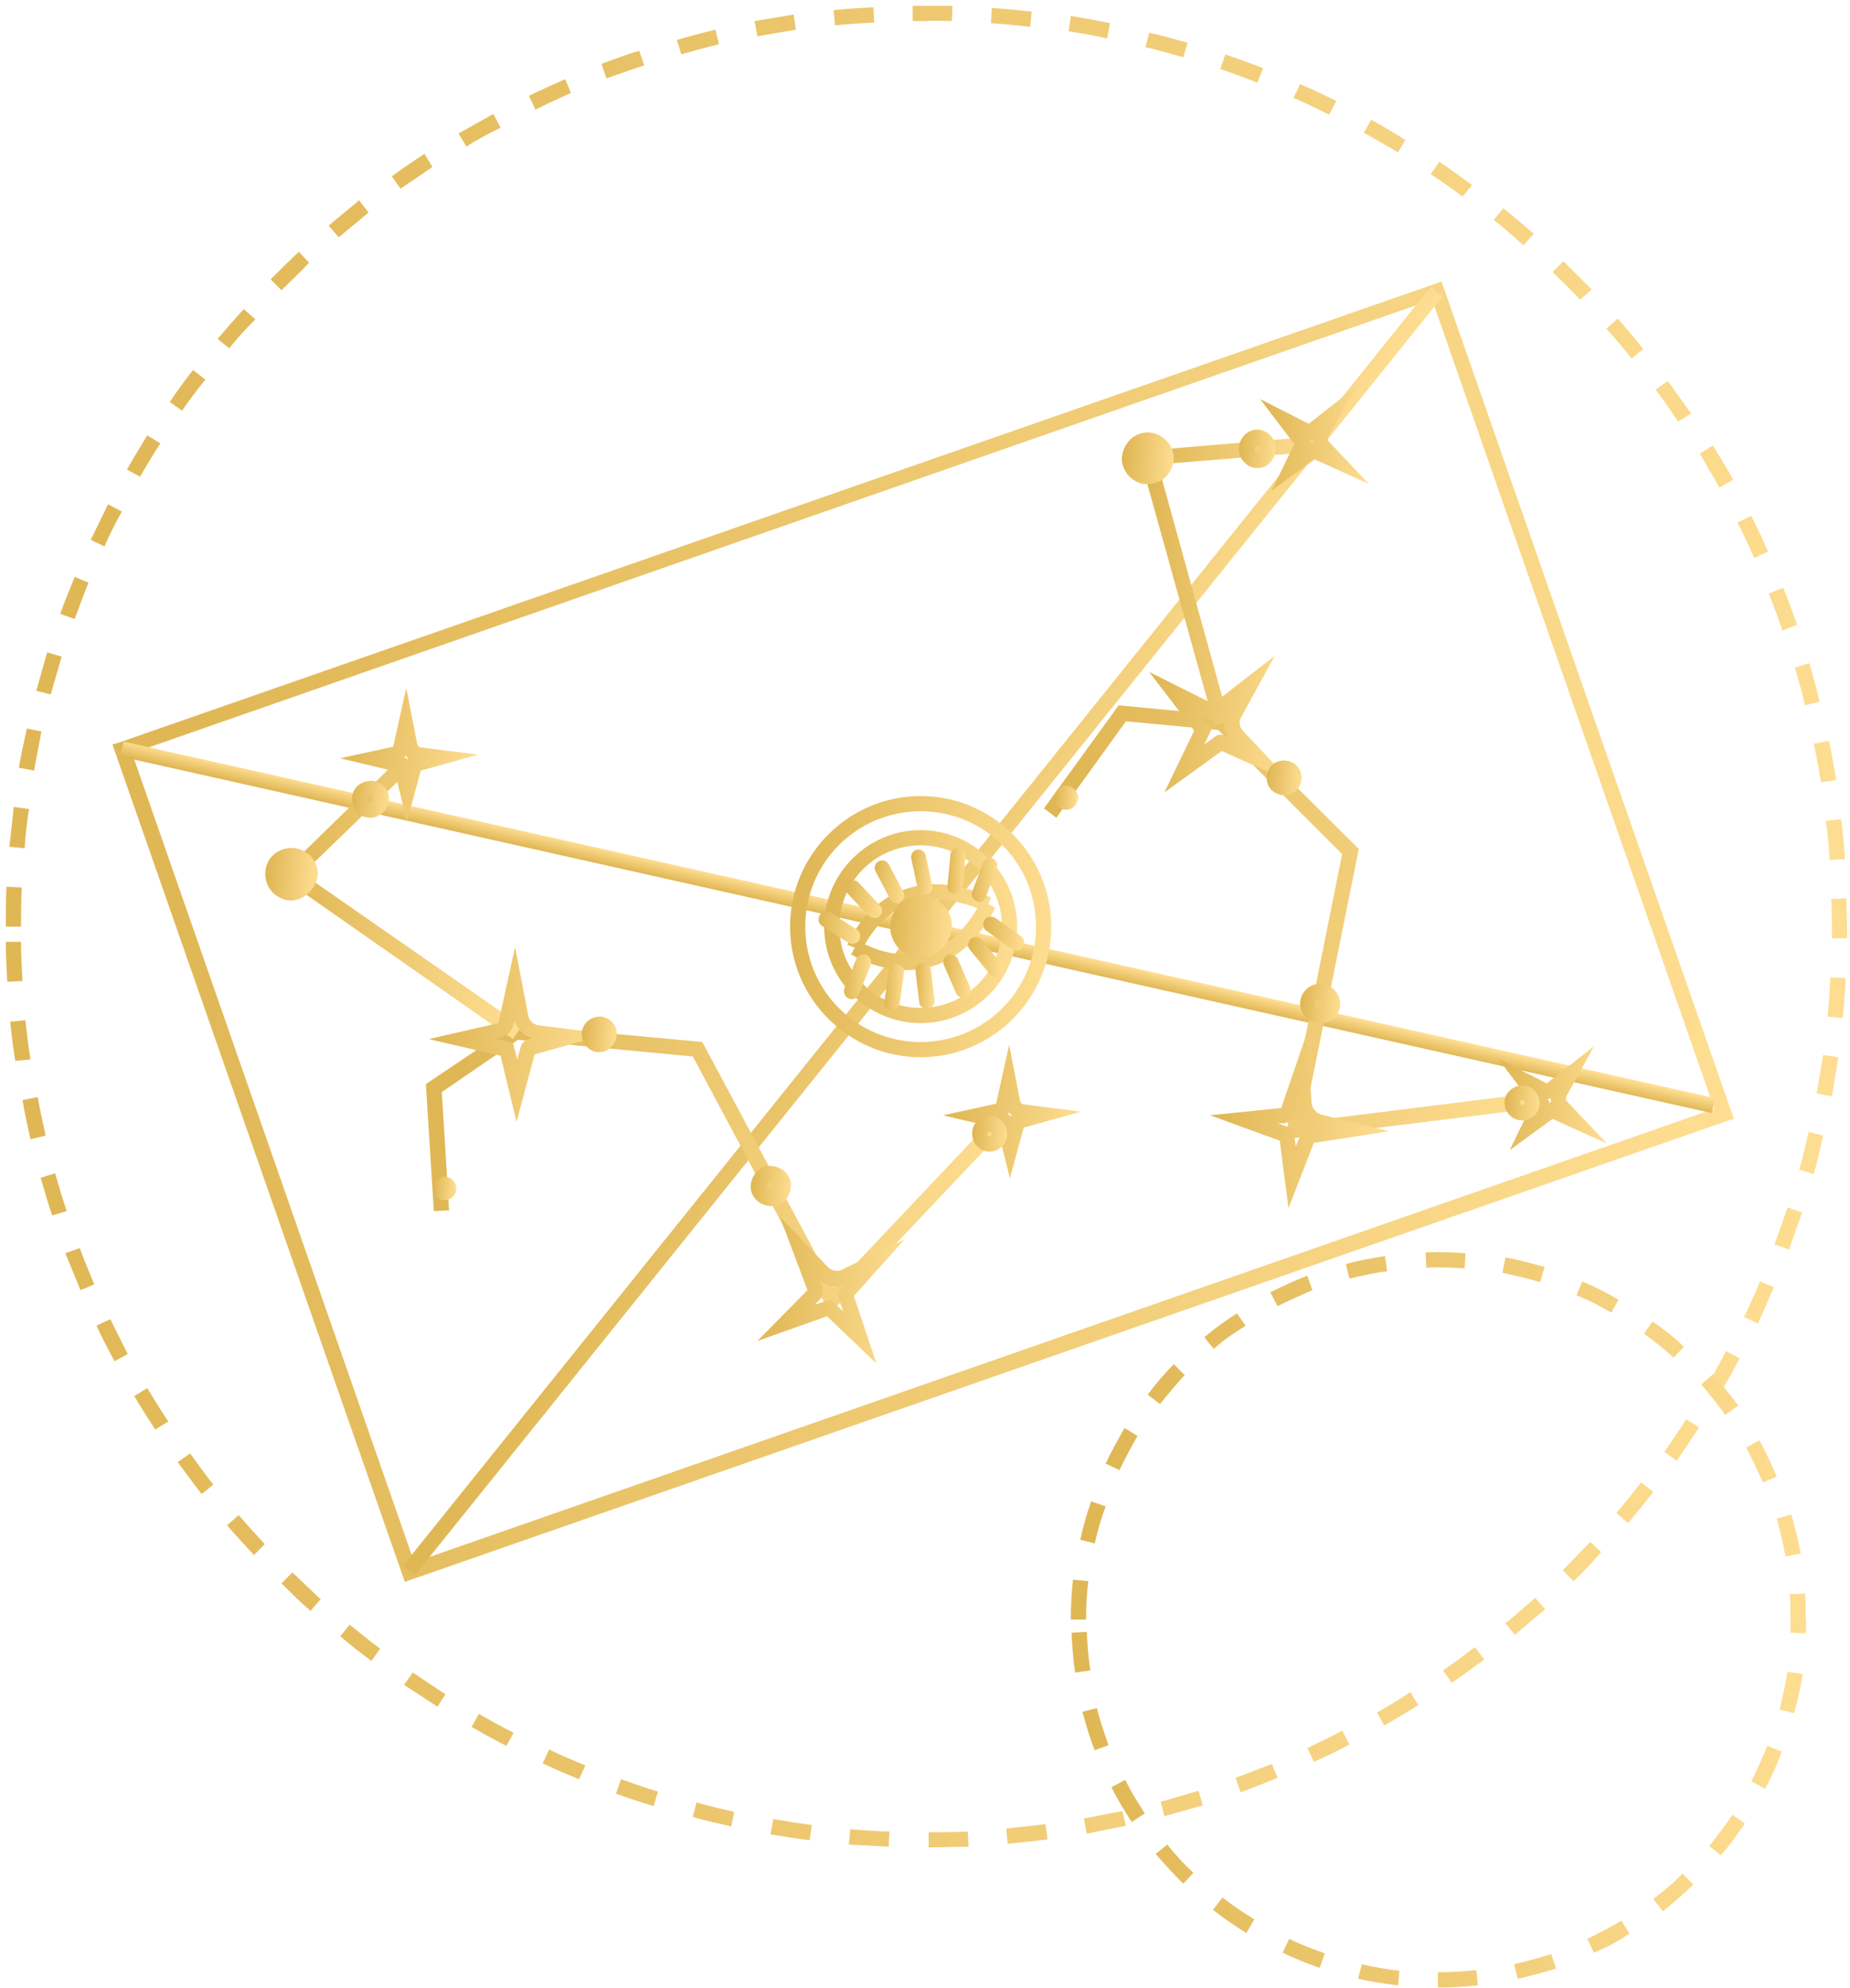 <?xml version="1.0" encoding="UTF-8"?> <svg xmlns="http://www.w3.org/2000/svg" width="255" height="274" viewBox="0 0 255 274" fill="none"> <path d="M55.8 218.001L15.5 102.601L16.5 102.301L198.7 38.801L239 154.201L238 154.501L55.8 218.001ZM18.2 103.801L57.1 215.301L236.3 152.801L197.4 41.301L18.2 103.801Z" fill="url(#paint0_linear_187_2313)"></path> <path d="M17.045 102.207L16.586 104.256L235.946 153.397L236.405 151.348L17.045 102.207Z" fill="url(#paint1_linear_187_2313)"></path> <path d="M197.193 39.56L55.541 215.782L57.178 217.098L198.83 40.876L197.193 39.56Z" fill="url(#paint2_linear_187_2313)"></path> <path d="M126.899 141C119.599 141 113.6 135 113.6 127.7C113.6 120.4 119.599 114.4 126.899 114.4C134.199 114.4 140.199 120.4 140.199 127.7C140.199 135.1 134.199 141 126.899 141ZM126.899 116.5C120.699 116.5 115.699 121.5 115.699 127.7C115.699 133.9 120.699 138.9 126.899 138.9C133.099 138.9 138.1 133.9 138.1 127.7C138.1 121.5 133.099 116.5 126.899 116.5Z" fill="url(#paint3_linear_187_2313)"></path> <path d="M126.899 145.701C116.999 145.701 108.899 137.601 108.899 127.701C108.899 117.801 116.999 109.701 126.899 109.701C136.799 109.701 144.899 117.801 144.899 127.701C144.899 137.601 136.799 145.701 126.899 145.701ZM126.899 111.801C118.099 111.801 111 118.901 111 127.701C111 136.501 118.099 143.601 126.899 143.601C135.699 143.601 142.8 136.501 142.8 127.701C142.8 118.901 135.699 111.801 126.899 111.801Z" fill="url(#paint4_linear_187_2313)"></path> <path d="M118.8 131.001L116.8 130.201C116.9 130.001 118.9 124.901 124.1 122.801C127.7 121.301 132 121.601 136.6 123.701L135.8 125.601C131.7 123.801 128 123.501 124.9 124.801C120.6 126.501 118.9 130.901 118.8 131.001Z" fill="url(#paint5_linear_187_2313)"></path> <path d="M125 133.701C120.8 133.701 117.4 131.601 117.3 131.501L118.4 129.701C118.4 129.701 122.9 132.501 127.6 131.201C130.7 130.401 133.3 128.001 135.3 124.101L137.2 125.101C134.9 129.501 131.8 132.301 128.1 133.301C127.1 133.501 126.1 133.701 125 133.701Z" fill="url(#paint6_linear_187_2313)"></path> <path d="M117.5 130.101C117.3 130.101 117.1 130.001 116.9 129.901L113.3 127.601C112.8 127.301 112.7 126.601 113 126.101C113.3 125.601 114 125.501 114.5 125.801L118.1 128.101C118.6 128.401 118.7 129.101 118.4 129.601C118.2 129.901 117.8 130.101 117.5 130.101Z" fill="url(#paint7_linear_187_2313)"></path> <path d="M135 124.301C134.9 124.301 134.8 124.301 134.6 124.201C134.1 124.001 133.8 123.401 134 122.901L135.5 118.901C135.7 118.401 136.3 118.101 136.8 118.301C137.3 118.501 137.6 119.101 137.4 119.601L135.9 123.601C135.8 124.001 135.4 124.301 135 124.301Z" fill="url(#paint8_linear_187_2313)"></path> <path d="M131.6 123.201C131.6 123.201 131.5 123.201 131.6 123.201C130.9 123.101 130.5 122.601 130.6 122.101L131 117.801C131 117.201 131.6 116.801 132.1 116.801C132.7 116.801 133.1 117.401 133.1 117.901L132.7 122.201C132.6 122.801 132.1 123.201 131.6 123.201Z" fill="url(#paint9_linear_187_2313)"></path> <path d="M127.5 123.3C127 123.3 126.6 123 126.5 122.5L125.6 118.3C125.5 117.7 125.9 117.2 126.4 117.1C127 117 127.5 117.4 127.6 117.9L128.5 122.1C128.6 122.7 128.2 123.2 127.7 123.3C127.7 123.3 127.6 123.3 127.5 123.3Z" fill="url(#paint10_linear_187_2313)"></path> <path d="M123.6 124.501C123.2 124.501 122.9 124.301 122.7 123.901L120.7 120.101C120.4 119.601 120.6 119.001 121.1 118.701C121.6 118.401 122.2 118.601 122.5 119.101L124.5 122.901C124.8 123.401 124.6 124.001 124.1 124.301C123.9 124.501 123.8 124.501 123.6 124.501Z" fill="url(#paint11_linear_187_2313)"></path> <path d="M120.5 126.501C120.2 126.501 119.9 126.401 119.7 126.201L116.8 123.101C116.4 122.701 116.4 122.001 116.9 121.601C117.3 121.201 118 121.201 118.4 121.701L121.3 124.801C121.7 125.201 121.7 125.901 121.2 126.301C121 126.501 120.8 126.501 120.5 126.501Z" fill="url(#paint12_linear_187_2313)"></path> <path d="M117.4 137.701C117.3 137.701 117.1 137.701 117 137.601C116.5 137.401 116.2 136.801 116.4 136.201L118 132.201C118.2 131.701 118.8 131.401 119.4 131.601C119.9 131.801 120.2 132.401 120 133.001L118.4 137.001C118.2 137.501 117.8 137.701 117.4 137.701Z" fill="url(#paint13_linear_187_2313)"></path> <path d="M140.1 131.001C139.9 131.001 139.7 130.901 139.5 130.801L136 128.301C135.5 128.001 135.4 127.301 135.7 126.801C136 126.301 136.7 126.201 137.2 126.501L140.7 129.001C141.2 129.301 141.3 130.001 141 130.501C140.8 130.801 140.4 131.001 140.1 131.001Z" fill="url(#paint14_linear_187_2313)"></path> <path d="M137.2 134.601C136.9 134.601 136.6 134.501 136.4 134.201L133.7 130.901C133.3 130.501 133.4 129.801 133.8 129.401C134.2 129.001 134.9 129.101 135.3 129.501L138 132.801C138.4 133.201 138.3 133.901 137.9 134.301C137.7 134.501 137.4 134.601 137.2 134.601Z" fill="url(#paint15_linear_187_2313)"></path> <path d="M132.8 137.501C132.4 137.501 132 137.301 131.8 136.901L130.1 133.001C129.9 132.501 130.1 131.901 130.6 131.601C131.1 131.401 131.7 131.601 132 132.101L133.7 136.001C133.9 136.501 133.7 137.101 133.2 137.401C133.1 137.501 132.9 137.501 132.8 137.501Z" fill="url(#paint16_linear_187_2313)"></path> <path d="M127.7 139.001C127.2 139.001 126.7 138.601 126.7 138.101L126.2 133.901C126.1 133.301 126.5 132.801 127.1 132.701C127.7 132.601 128.2 133.001 128.3 133.601L128.8 137.801C128.9 138.401 128.5 138.901 127.9 139.001C127.8 139.001 127.7 139.001 127.7 139.001Z" fill="url(#paint17_linear_187_2313)"></path> <path d="M122.9 139.201H122.8C122.2 139.101 121.8 138.601 121.9 138.001L122.5 133.801C122.6 133.201 123.1 132.801 123.7 132.901C124.3 133.001 124.7 133.501 124.6 134.101L124 138.301C123.9 138.801 123.4 139.201 122.9 139.201Z" fill="url(#paint18_linear_187_2313)"></path> <path d="M122.9 129.001C122.2 126.801 123.4 124.401 125.6 123.601C127.8 122.901 130.2 124.101 131 126.301C131.7 128.501 130.5 130.901 128.3 131.701C126 132.501 123.6 131.301 122.9 129.001Z" fill="url(#paint19_linear_187_2313)"></path> <path d="M114.4 181.001L95.5 145.601L71.4 143.301L60.9 150.501L61.9 166.801L59.8 166.901L58.7 149.401L70.9 141.201L96.8 143.601L114.9 177.401L137.6 153.401L139.1 154.901L114.4 181.001Z" fill="url(#paint20_linear_187_2313)"></path> <path d="M70.7 143.201L38.5 120.701L55.4 104.201L56.9 105.701L41.7 120.401L71.9 141.401L70.7 143.201Z" fill="url(#paint21_linear_187_2313)"></path> <path d="M71.2 154.601L69 145.501L59.1 143.201L68.7 141.001L71 130.501L72.8 139.901C72.9 140.601 73.5 141.201 74.2 141.301L83.8 142.501L73.7 145.301L71.2 154.601ZM68.4 143.201L70.7 143.701L71.3 146.001L71.8 144.201C71.9 143.801 72.3 143.401 72.7 143.301L73.3 143.101C72.2 142.701 71.3 141.801 70.9 140.701L70.7 141.401C70.5 142.101 70 142.701 69.2 142.901L68.4 143.201Z" fill="url(#paint22_linear_187_2313)"></path> <path d="M56.1 113.201L54.4 106.301L46.9 104.501L54.2 102.901L56 94.801L57.5 102.501C57.6 102.801 57.8 103.001 58 103.001L65.9 104.001L58 106.201L56.1 113.201ZM55.7 104.401L56.1 104.501V104.701C56.2 104.601 56.2 104.501 56.3 104.501C56.2 104.401 56 104.301 55.9 104.101C55.9 104.201 55.8 104.301 55.7 104.401Z" fill="url(#paint23_linear_187_2313)"></path> <path d="M139.2 162.401L137.5 155.501L130 153.701L137.3 152.101L139.1 144.001L140.6 151.701C140.7 152.001 140.9 152.201 141.1 152.201L149 153.201L141.1 155.401L139.2 162.401ZM138.9 153.601L139.3 153.701V153.901C139.4 153.801 139.4 153.701 139.5 153.701C139.4 153.601 139.2 153.501 139.1 153.301C139.1 153.401 139 153.501 138.9 153.601Z" fill="url(#paint24_linear_187_2313)"></path> <path d="M120.8 187.901L114 181.401L104.4 184.801L111.3 177.801L107.5 167.701L114.1 174.601C114.6 175.101 115.4 175.301 116 175.001L124.7 170.801L117.7 178.601L120.8 187.901ZM114.5 179.101L116.2 180.701L115.6 178.901C115.5 178.501 115.6 178.001 115.9 177.601L116.3 177.201C115.2 177.501 114 177.201 113 176.501L113.3 177.201C113.6 177.901 113.4 178.701 112.9 179.201L112.3 179.801L114.5 179.101Z" fill="url(#paint25_linear_187_2313)"></path> <path d="M84.9 142.801C84.8 144.101 83.7 145.001 82.4 144.901C81.1 144.801 80.201 143.701 80.3 142.401C80.4 141.101 81.501 140.201 82.8 140.301C84.1 140.401 85 141.501 84.9 142.801Z" fill="url(#paint26_linear_187_2313)"></path> <path d="M82.6 145.001C82.5 145.001 82.4 145.001 82.4 145.001C81.1 144.901 80.1 143.701 80.2 142.301C80.3 141.001 81.5 140.001 82.9 140.101C83.5 140.201 84.1 140.501 84.5 141.001C84.9 141.501 85.1 142.101 85 142.801C84.9 143.401 84.6 144.001 84.1 144.401C83.7 144.801 83.2 145.001 82.6 145.001ZM82.6 140.401C81.5 140.401 80.5 141.201 80.4 142.401C80.3 143.601 81.2 144.701 82.4 144.801C83 144.901 83.5 144.701 84 144.301C84.4 143.901 84.7 143.401 84.8 142.801C84.9 141.601 84 140.501 82.8 140.401C82.8 140.401 82.7 140.401 82.6 140.401Z" fill="url(#paint27_linear_187_2313)"></path> <path d="M106.3 166.201C106.2 166.201 106.1 166.201 106 166.201C105.3 166.101 104.6 165.801 104.1 165.201C103.6 164.601 103.4 163.901 103.5 163.201C103.6 162.501 103.9 161.801 104.5 161.301C105.1 160.801 105.8 160.601 106.5 160.701C107.2 160.801 107.9 161.101 108.4 161.701C108.9 162.301 109.1 163.001 109 163.701C108.9 164.401 108.6 165.101 108 165.601C107.5 166.001 106.9 166.201 106.3 166.201ZM106.3 162.801C106.2 162.801 106 162.901 105.9 162.901C105.8 163.001 105.7 163.201 105.7 163.301C105.7 163.501 105.7 163.601 105.8 163.801C105.9 163.901 106.1 164.001 106.2 164.001C106.4 164.001 106.5 164.001 106.7 163.901C106.8 163.801 106.9 163.601 106.9 163.501C106.9 163.301 106.9 163.201 106.8 163.001C106.6 162.901 106.5 162.801 106.3 162.801Z" fill="url(#paint28_linear_187_2313)"></path> <path d="M51 112.701C50.9 112.701 50.8 112.701 50.8 112.701C50.1 112.601 49.5 112.301 49.1 111.801C48.7 111.301 48.5 110.601 48.5 109.901C48.6 109.201 48.9 108.601 49.4 108.201C49.9 107.801 50.6 107.601 51.3 107.601C52.7 107.701 53.8 109.001 53.6 110.401C53.4 111.701 52.3 112.701 51 112.701ZM51 109.601C50.9 109.601 50.7 109.701 50.7 109.701C50.6 109.701 50.5 109.901 50.5 110.001C50.5 110.201 50.6 110.301 50.6 110.401C50.6 110.501 50.8 110.601 50.9 110.601C51.2 110.601 51.4 110.401 51.4 110.201C51.4 110.001 51.3 109.901 51.3 109.801C51.3 109.701 51.2 109.601 51 109.601Z" fill="url(#paint29_linear_187_2313)"></path> <path d="M136.4 158.701C136.3 158.701 136.2 158.701 136.2 158.701C134.9 158.601 133.9 157.401 134 156.001C134.1 154.701 135.3 153.701 136.6 153.801C137.9 153.901 138.9 155.101 138.8 156.401C138.7 157.801 137.7 158.701 136.4 158.701ZM136.4 156.001C136.3 156.001 136.2 156.001 136.2 156.101C136.2 156.101 136.1 156.201 136.1 156.301C136.1 156.401 136.1 156.501 136.2 156.501C136.2 156.501 136.3 156.601 136.4 156.601C136.5 156.601 136.6 156.601 136.6 156.501C136.6 156.501 136.7 156.401 136.7 156.301C136.7 156.201 136.7 156.101 136.6 156.101C136.6 156.001 136.6 156.001 136.4 156.001Z" fill="url(#paint30_linear_187_2313)"></path> <path d="M41.4 117.301C43.2 118.001 44 120.001 43.3 121.801C42.6 123.601 40.6 124.401 38.8 123.701C37 123.001 36.2 121.001 36.9 119.201C37.6 117.501 39.6 116.601 41.4 117.301Z" fill="url(#paint31_linear_187_2313)"></path> <path d="M40.1 124.101C39.6 124.101 39.2 124.001 38.8 123.801C37 123.101 36.1 121.001 36.8 119.101C37.5 117.301 39.6 116.401 41.5 117.101C42.4 117.501 43.1 118.101 43.5 119.001C43.9 119.901 43.9 120.901 43.5 121.701C43.1 122.601 42.5 123.301 41.6 123.701C41.1 124.001 40.6 124.101 40.1 124.101ZM40.1 117.201C38.8 117.201 37.5 118.001 37 119.301C36.3 121.001 37.1 122.901 38.9 123.601C39.7 123.901 40.6 123.901 41.4 123.601C42.2 123.301 42.8 122.601 43.2 121.801C43.5 121.001 43.5 120.101 43.2 119.301C42.9 118.501 42.2 117.901 41.4 117.501C40.9 117.301 40.5 117.201 40.1 117.201Z" fill="url(#paint32_linear_187_2313)"></path> <path d="M61.8 162.401C62.6 162.701 62.9 163.601 62.6 164.301C62.3 165.101 61.4 165.401 60.7 165.101C59.9 164.801 59.6 163.901 59.9 163.201C60.2 162.501 61.1 162.101 61.8 162.401Z" fill="url(#paint33_linear_187_2313)"></path> <path d="M61.3 165.4C61.1 165.4 60.9 165.4 60.7 165.3C60.3 165.1 60 164.8 59.8 164.4C59.6 164 59.6 163.6 59.8 163.2C60 162.8 60.3 162.5 60.7 162.3C61.1 162.1 61.5 162.1 61.9 162.3C62.7 162.6 63.1 163.6 62.8 164.4C62.5 165 61.9 165.4 61.3 165.4ZM61.3 162.5C61.1 162.5 60.9 162.5 60.8 162.6C60.5 162.7 60.2 163 60.1 163.3C60 163.6 60 164 60.1 164.3C60.2 164.6 60.5 164.9 60.8 165C61.5 165.3 62.3 164.9 62.6 164.2C62.9 163.5 62.5 162.7 61.8 162.4C61.6 162.5 61.5 162.5 61.3 162.5Z" fill="url(#paint34_linear_187_2313)"></path> <path d="M177.1 157.001L185 117.701L167.899 100.601L155.199 99.401L145.6 112.701L143.899 111.401L154.199 97.201L168.8 98.601L187.3 117.001L179.699 154.601L212.5 150.501L212.699 152.601L177.1 157.001Z" fill="url(#paint35_linear_187_2313)"></path> <path d="M167.399 100.001L156.899 62.201L180.5 60.201L180.6 62.301L159.6 64.001L169.399 99.401L167.399 100.001Z" fill="url(#paint36_linear_187_2313)"></path> <path d="M160.5 109.2L164.6 100.7L158.399 92.6L167.199 97L175.699 90.4L171.1 98.8C170.7 99.4 170.799 100.2 171.399 100.8L178 107.8L168.399 103.5L160.5 109.2ZM165.6 98.6L167 100.5L166 102.6L167.5 101.5C167.9 101.2 168.4 101.2 168.8 101.4L169.3 101.6C168.7 100.6 168.6 99.4 169 98.3L168.399 98.8C167.799 99.3 167 99.3 166.3 99L165.6 98.6Z" fill="url(#paint37_linear_187_2313)"></path> <path d="M175.299 67.601L178.399 61.201L173.699 55.001L180.399 58.401L186.899 53.301L183.099 60.201C182.999 60.401 182.999 60.701 183.199 60.901L188.699 66.701L181.199 63.301L175.299 67.601ZM180.499 60.601L180.799 60.901L180.699 61.101C180.799 61.101 180.899 61.001 180.999 61.001C180.999 60.801 180.899 60.601 180.899 60.401C180.799 60.601 180.699 60.601 180.499 60.601Z" fill="url(#paint38_linear_187_2313)"></path> <path d="M208.1 158.501L211.199 152.101L206.5 145.901L213.199 149.301L219.699 144.201L215.899 151.101C215.799 151.301 215.8 151.601 216 151.801L221.5 157.601L214 154.201L208.1 158.501ZM213.3 151.501L213.6 151.801L213.5 152.001C213.6 152.001 213.7 151.901 213.8 151.901C213.8 151.701 213.699 151.501 213.699 151.301C213.599 151.401 213.5 151.501 213.3 151.501Z" fill="url(#paint39_linear_187_2313)"></path> <path d="M177.6 166.501L176.4 157.201L166.8 153.701L176.6 152.701L180.1 142.501L180.8 152.101C180.9 152.801 181.4 153.401 182.1 153.601L191.5 155.901L181.1 157.501L177.6 166.501ZM176.1 154.801L178.3 155.601L178.6 158.001L179.3 156.301C179.5 155.901 179.8 155.601 180.3 155.501L180.9 155.401C179.8 154.901 179.1 153.901 178.8 152.801L178.6 153.501C178.4 154.201 177.7 154.701 177 154.801H176.1Z" fill="url(#paint40_linear_187_2313)"></path> <path d="M178.6 108.801C177.7 109.701 176.2 109.701 175.3 108.801C174.4 107.901 174.4 106.401 175.3 105.501C176.2 104.601 177.7 104.601 178.6 105.501C179.5 106.401 179.5 107.901 178.6 108.801Z" fill="url(#paint41_linear_187_2313)"></path> <path d="M177 109.601C176.4 109.601 175.7 109.301 175.3 108.901C174.8 108.401 174.6 107.801 174.6 107.201C174.6 106.601 174.9 105.901 175.3 105.501C176.2 104.601 177.799 104.601 178.699 105.501C179.199 106.001 179.399 106.601 179.399 107.201C179.399 107.901 179.099 108.501 178.699 108.901C178.299 109.301 177.7 109.601 177 109.601ZM177 105.001C176.4 105.001 175.9 105.201 175.5 105.601C175.1 106.001 174.899 106.601 174.899 107.101C174.899 107.701 175.1 108.201 175.5 108.601C175.9 109.001 176.5 109.201 177 109.201C177.6 109.201 178.1 109.001 178.5 108.601C178.9 108.201 179.1 107.601 179.1 107.101C179.1 106.501 178.9 106.001 178.5 105.601C178.1 105.201 177.6 105.001 177 105.001Z" fill="url(#paint42_linear_187_2313)"></path> <path d="M181.899 141.001C181.199 141.001 180.499 140.701 179.999 140.201C179.499 139.701 179.199 139.001 179.199 138.301C179.199 137.601 179.499 136.901 179.999 136.401C181.099 135.301 182.799 135.301 183.899 136.401C184.999 137.501 184.999 139.201 183.899 140.301C183.399 140.801 182.699 141.001 181.899 141.001ZM181.899 137.701C181.699 137.701 181.599 137.801 181.399 137.901C181.299 138.001 181.199 138.201 181.199 138.401C181.199 138.601 181.299 138.701 181.399 138.901C181.499 139.001 181.699 139.101 181.899 139.101C182.099 139.101 182.199 139.001 182.399 138.901C182.599 138.601 182.599 138.201 182.399 138.001C182.299 137.701 182.099 137.701 181.899 137.701Z" fill="url(#paint43_linear_187_2313)"></path> <path d="M173.3 64.501C172.6 64.501 172 64.201 171.5 63.701C170.5 62.701 170.5 61.101 171.5 60.001C172 59.501 172.6 59.201 173.3 59.201C174 59.201 174.6 59.501 175.1 60.001C176.1 61.001 176.1 62.601 175.1 63.701C174.6 64.301 174 64.501 173.3 64.501ZM173.3 61.501C173.2 61.501 173.1 61.501 173 61.601C172.9 61.701 172.899 61.901 172.899 61.901C172.899 62.001 172.9 62.101 173 62.201C173.2 62.401 173.499 62.401 173.699 62.201C173.899 62.001 173.899 61.701 173.699 61.501C173.499 61.501 173.4 61.501 173.3 61.501Z" fill="url(#paint44_linear_187_2313)"></path> <path d="M209.8 154.401C209.2 154.401 208.6 154.201 208.1 153.701C207.2 152.801 207.1 151.201 208.1 150.301C209 149.401 210.6 149.301 211.5 150.301C212.4 151.201 212.5 152.801 211.5 153.701C211 154.201 210.4 154.401 209.8 154.401ZM209.8 151.601C209.7 151.601 209.6 151.601 209.6 151.701C209.5 151.801 209.5 152.001 209.6 152.201C209.7 152.301 209.9 152.301 210.1 152.201C210.2 152.101 210.2 151.901 210.1 151.701C209.9 151.701 209.8 151.601 209.8 151.601Z" fill="url(#paint45_linear_187_2313)"></path> <path d="M161.3 61.4C162.2 63.1 161.6 65.2 159.9 66.1C158.2 67 156.1 66.4 155.2 64.7C154.3 63 154.9 60.9 156.6 60C158.3 59.1 160.3 59.8 161.3 61.4Z" fill="url(#paint46_linear_187_2313)"></path> <path d="M158.199 66.701C157.899 66.701 157.499 66.701 157.199 66.6C156.299 66.3 155.5 65.701 155.1 64.901C154.6 64.101 154.5 63.1 154.8 62.2C155.1 61.3 155.7 60.501 156.5 60.1C157.3 59.6 158.299 59.501 159.199 59.801C160.099 60.101 160.9 60.701 161.3 61.501C161.8 62.301 161.9 63.3 161.6 64.201C161.3 65.1 160.699 65.901 159.899 66.301C159.399 66.501 158.799 66.701 158.199 66.701ZM158.199 59.801C157.699 59.801 157.1 59.901 156.6 60.2C155.8 60.6 155.3 61.3 155 62.2C154.8 63.1 154.8 64.001 155.3 64.701C155.7 65.501 156.4 66.001 157.3 66.301C158.2 66.501 159.1 66.501 159.8 66.001C160.6 65.601 161.099 64.901 161.399 64.001C161.599 63.101 161.6 62.201 161.1 61.501C160.6 60.801 160 60.201 159.1 59.901C158.9 59.801 158.499 59.801 158.199 59.801Z" fill="url(#paint47_linear_187_2313)"></path> <path d="M148.3 109.301C148.7 110.001 148.4 110.901 147.7 111.301C147 111.701 146.1 111.401 145.7 110.701C145.3 110.001 145.6 109.101 146.3 108.701C147 108.301 147.9 108.501 148.3 109.301Z" fill="url(#paint48_linear_187_2313)"></path> <path d="M147 111.601C146.8 111.601 146.7 111.601 146.5 111.501C146.1 111.401 145.7 111.101 145.5 110.701C145.3 110.301 145.2 109.901 145.4 109.501C145.5 109.101 145.8 108.701 146.2 108.501C146.6 108.301 147 108.201 147.4 108.401C147.8 108.501 148.2 108.801 148.4 109.201C148.6 109.601 148.7 110.001 148.5 110.401C148.4 110.801 148.1 111.201 147.7 111.401C147.6 111.501 147.3 111.601 147 111.601ZM147 108.601C146.8 108.601 146.6 108.701 146.4 108.801C146.1 109.001 145.9 109.301 145.8 109.601C145.7 109.901 145.7 110.301 145.9 110.601C146.1 110.901 146.4 111.101 146.7 111.301C147 111.401 147.4 111.401 147.7 111.201C148 111.001 148.2 110.701 148.4 110.401C148.5 110.101 148.5 109.701 148.3 109.401C148.1 109.101 147.8 108.901 147.5 108.701C147.3 108.601 147.2 108.601 147 108.601Z" fill="url(#paint49_linear_187_2313)"></path> <path d="M128 254.601V252.501C129.8 252.501 131.6 252.501 133.4 252.401L133.5 254.501C131.6 254.501 129.8 254.601 128 254.601ZM122.5 254.501C120.7 254.401 118.8 254.301 117 254.201L117.2 252.101C119 252.201 120.8 252.401 122.6 252.401L122.5 254.501ZM138.9 254.101L138.7 252.001C140.5 251.801 142.3 251.601 144.1 251.401L144.4 253.501C142.6 253.701 140.7 253.901 138.9 254.101ZM111.6 253.601C109.8 253.401 108 253.101 106.2 252.801L106.6 250.701C108.4 251.001 110.2 251.301 111.9 251.501L111.6 253.601ZM149.8 252.701L149.4 250.601C151.2 250.301 152.9 249.901 154.7 249.601L155.2 251.601C153.4 252.001 151.6 252.301 149.8 252.701ZM100.8 251.701C99 251.301 97.2 250.901 95.5 250.401L96 248.401C97.7 248.901 99.5 249.301 101.2 249.701L100.8 251.701ZM160.5 250.301L160 248.301C161.7 247.801 163.5 247.301 165.2 246.801L165.8 248.801C164 249.301 162.3 249.801 160.5 250.301ZM90.1 248.901C88.4 248.401 86.6 247.801 84.9 247.201L85.6 245.201C87.3 245.801 89 246.401 90.7 246.901L90.1 248.901ZM171 247.001L170.3 245.001C172 244.401 173.7 243.701 175.3 243.101L176.1 245.001C174.4 245.701 172.7 246.401 171 247.001ZM79.8 245.201C78.1 244.501 76.4 243.801 74.8 243.001L75.7 241.101C77.3 241.901 79 242.601 80.7 243.301L79.8 245.201ZM181.1 242.801L180.2 240.901C181.8 240.101 183.4 239.401 185 238.501L186 240.401C184.4 241.301 182.7 242.101 181.1 242.801ZM69.8 240.601C68.2 239.801 66.6 238.901 65 238.001L66 236.201C67.6 237.101 69.2 238.001 70.8 238.801L69.8 240.601ZM190.8 237.801L189.8 236.001C191.4 235.101 192.9 234.201 194.4 233.201L195.5 235.001C194 235.901 192.4 236.901 190.8 237.801ZM60.3 235.201C58.8 234.201 57.2 233.201 55.7 232.201L56.9 230.501C58.4 231.501 59.9 232.501 61.4 233.501L60.3 235.201ZM200.1 231.901L198.9 230.201C200.4 229.201 201.8 228.101 203.3 227.001L204.6 228.701C203.1 229.801 201.6 230.901 200.1 231.901ZM51.2 228.901C49.7 227.801 48.3 226.701 46.9 225.501L48.2 223.901C49.6 225.001 51 226.201 52.4 227.201L51.2 228.901ZM208.8 225.301L207.5 223.701C208.9 222.601 210.2 221.401 211.6 220.201L213 221.801C211.6 222.901 210.2 224.101 208.8 225.301ZM42.8 222.001C41.4 220.801 40.1 219.501 38.8 218.201L40.3 216.701C41.6 217.901 42.9 219.201 44.2 220.401L42.8 222.001ZM216.9 217.901L215.4 216.401C216.7 215.101 217.9 213.801 219.2 212.501L220.7 213.901C219.5 215.301 218.2 216.701 216.9 217.901ZM35 214.301C33.8 213.001 32.5 211.601 31.3 210.201L32.9 208.801C34.1 210.201 35.3 211.501 36.5 212.801L35 214.301ZM224.4 209.901L222.8 208.501C224 207.101 225.1 205.701 226.2 204.301L227.9 205.601C226.7 207.101 225.6 208.501 224.4 209.901ZM27.8 205.901C26.7 204.501 25.6 203.001 24.5 201.501L26.2 200.301C27.2 201.701 28.3 203.201 29.4 204.601L27.8 205.901ZM231.1 201.301L229.4 200.101C230.4 198.601 231.5 197.101 232.4 195.601L234.2 196.701C233.2 198.201 232.2 199.801 231.1 201.301ZM21.4 197.001C20.4 195.501 19.4 193.901 18.5 192.401L20.3 191.301C21.2 192.801 22.2 194.401 23.2 195.901L21.4 197.001ZM237.1 192.001L235.3 190.901C236.2 189.401 237.1 187.801 237.9 186.201L239.8 187.201C238.9 188.901 238 190.501 237.1 192.001ZM15.8 187.601C14.9 186.001 14.1 184.401 13.3 182.701L15.2 181.801C16 183.401 16.8 185.001 17.6 186.601L15.8 187.601ZM242.3 182.401L240.4 181.501C241.2 179.901 241.9 178.201 242.6 176.601L244.5 177.401C243.8 179.001 243.1 180.701 242.3 182.401ZM11.1 177.801C10.4 176.101 9.7 174.401 9 172.701L11 172.001C11.6 173.701 12.3 175.301 13 177.001L11.1 177.801ZM246.6 172.201L244.6 171.501C245.2 169.801 245.8 168.101 246.4 166.401L248.4 167.101C247.8 168.801 247.2 170.501 246.6 172.201ZM7.2 167.501C6.6 165.801 6.1 164.001 5.6 162.301L7.6 161.701C8.1 163.401 8.6 165.201 9.2 166.901L7.2 167.501ZM250 161.801L248 161.201C248.5 159.501 248.9 157.701 249.3 156.001L251.3 156.501C250.9 158.301 250.5 160.101 250 161.801ZM4.2 157.001C3.8 155.201 3.4 153.401 3.1 151.601L5.2 151.201C5.5 153.001 5.9 154.701 6.3 156.501L4.2 157.001ZM252.5 151.101L250.4 150.701C250.7 148.901 251 147.201 251.3 145.401L253.4 145.701C253.1 147.501 252.8 149.301 252.5 151.101ZM2.1 146.201C1.8 144.401 1.6 142.601 1.4 140.801L3.5 140.601C3.7 142.401 3.9 144.201 4.2 146.001L2.1 146.201ZM254 140.301L251.9 140.101C252.1 138.301 252.2 136.501 252.3 134.701L254.4 134.801C254.3 136.601 254.2 138.501 254 140.301ZM1 135.301C0.9 133.501 0.8 131.601 0.8 129.801H2.9C2.9 131.601 3 133.401 3.1 135.201L1 135.301ZM254.6 129.301H252.5C252.5 128.801 252.5 128.201 252.5 127.701C252.5 126.501 252.5 125.201 252.4 123.901L254.5 123.801C254.5 125.101 254.6 126.401 254.6 127.601C254.6 128.201 254.6 128.801 254.6 129.301ZM2.9 127.701H0.8C0.8 125.901 0.8 124.001 0.9 122.201L3 122.301C2.9 124.101 2.9 125.901 2.9 127.701ZM252.2 118.501C252.1 116.701 251.9 114.901 251.7 113.101L253.8 112.901C254 114.701 254.2 116.501 254.3 118.401L252.2 118.501ZM3.4 116.901L1.3 116.701C1.5 114.901 1.7 113.001 1.9 111.201L4 111.501C3.7 113.301 3.5 115.101 3.4 116.901ZM251 107.801C250.7 106.001 250.4 104.201 250 102.501L252.1 102.101C252.5 103.901 252.8 105.701 253.1 107.501L251 107.801ZM4.7 106.201L2.6 105.801C2.9 104.001 3.3 102.201 3.7 100.401L5.7 100.801C5.4 102.601 5 104.401 4.7 106.201ZM248.8 97.201C248.4 95.501 247.9 93.701 247.4 92.001L249.4 91.401C249.9 93.101 250.4 94.901 250.8 96.701L248.8 97.201ZM7 95.701L5 95.201C5.5 93.401 6 91.701 6.5 89.901L8.5 90.501C8 92.201 7.5 93.901 7 95.701ZM245.7 86.901C245.1 85.201 244.5 83.501 243.8 81.801L245.8 81.001C246.5 82.701 247.1 84.401 247.7 86.101L245.7 86.901ZM10.3 85.301L8.3 84.601C8.9 82.901 9.6 81.201 10.3 79.501L12.2 80.301C11.5 82.001 10.9 83.701 10.3 85.301ZM241.8 76.901C241.1 75.301 240.3 73.601 239.5 72.001L241.4 71.101C242.2 72.701 243 74.401 243.7 76.001L241.8 76.901ZM14.4 75.301L12.5 74.401C13.3 72.801 14.1 71.101 14.9 69.501L16.8 70.501C15.9 72.101 15.1 73.701 14.4 75.301ZM237 67.201C236.1 65.601 235.2 64.101 234.3 62.501L236.1 61.401C237 62.901 238 64.501 238.9 66.101L237 67.201ZM19.3 65.701L17.5 64.701C18.4 63.101 19.4 61.501 20.3 60.001L22.1 61.101C21.1 62.601 20.2 64.201 19.3 65.701ZM231.3 58.101C230.3 56.601 229.3 55.101 228.2 53.701L229.9 52.501C231 54.001 232 55.501 233.1 57.001L231.3 58.101ZM25.1 56.601L23.4 55.401C24.4 53.901 25.5 52.401 26.6 51.001L28.3 52.301C27.2 53.701 26.1 55.101 25.1 56.601ZM224.9 49.401C223.8 48.001 222.6 46.601 221.4 45.301L223 43.901C224.2 45.301 225.4 46.701 226.5 48.101L224.9 49.401ZM31.6 48.001L30 46.701C31.2 45.301 32.4 43.901 33.6 42.601L35.2 44.001C33.9 45.301 32.7 46.601 31.6 48.001ZM217.8 41.301C216.6 40.001 215.3 38.701 214 37.501L215.5 36.001C216.8 37.301 218.1 38.601 219.4 39.901L217.8 41.301ZM38.8 40.001L37.3 38.501C38.6 37.201 39.9 35.901 41.2 34.701L42.6 36.201C41.4 37.501 40.1 38.701 38.8 40.001ZM210 33.801C208.6 32.601 207.3 31.401 205.9 30.301L207.2 28.701C208.6 29.801 210 31.001 211.4 32.201L210 33.801ZM46.7 32.701L45.3 31.101C46.7 29.901 48.1 28.801 49.5 27.601L50.8 29.301C49.5 30.401 48.1 31.501 46.7 32.701ZM201.6 27.101C200.2 26.001 198.7 25.001 197.2 24.001L198.4 22.301C199.9 23.301 201.4 24.401 202.9 25.501L201.6 27.101ZM55.2 26.001L54 24.301C55.5 23.201 57 22.201 58.5 21.201L59.6 23.001C58.2 24.001 56.7 25.001 55.2 26.001ZM192.7 21.001C191.2 20.101 189.6 19.201 188 18.301L189 16.501C190.6 17.401 192.2 18.301 193.7 19.301L192.7 21.001ZM64.3 20.201L63.2 18.401C64.8 17.501 66.4 16.601 68 15.701L69 17.601C67.4 18.401 65.8 19.201 64.3 20.201ZM183.2 15.801C181.6 15.001 180 14.201 178.3 13.501L179.2 11.601C180.9 12.301 182.5 13.101 184.2 13.901L183.2 15.801ZM73.8 15.101L72.9 13.201C74.5 12.401 76.2 11.701 77.9 10.901L78.7 12.801C77 13.601 75.4 14.301 73.8 15.101ZM173.3 11.401C171.6 10.701 169.9 10.101 168.2 9.501L168.9 7.501C170.6 8.101 172.4 8.701 174.1 9.401L173.3 11.401ZM83.6 10.801L82.9 8.801C84.6 8.201 86.3 7.501 88.1 7.001L88.8 9.001C87 9.601 85.3 10.201 83.6 10.801ZM163.1 7.901C161.4 7.401 159.6 6.901 157.9 6.501L158.4 4.501C160.2 4.901 161.9 5.401 163.7 5.901L163.1 7.901ZM93.9 7.501L93.3 5.501C95.1 5.001 96.8 4.501 98.6 4.101L99.1 6.101C97.4 6.501 95.6 7.001 93.9 7.501ZM152.6 5.301C150.9 4.901 149.1 4.601 147.3 4.301L147.6 2.201C149.4 2.501 151.2 2.801 153 3.201L152.6 5.301ZM104.4 5.001L104 2.901C105.8 2.601 107.6 2.301 109.4 2.001L109.7 4.101C107.9 4.401 106.1 4.701 104.4 5.001ZM142 3.701C140.2 3.501 138.4 3.301 136.6 3.201L136.7 1.101C138.5 1.201 140.4 1.401 142.2 1.601L142 3.701ZM115.1 3.501L114.9 1.401C116.7 1.201 118.6 1.101 120.4 1.001L120.5 3.101C118.7 3.201 116.8 3.301 115.1 3.501ZM131.2 2.901C130 2.901 128.8 2.801 127.6 2.901C127 2.901 126.4 2.901 125.8 2.901V0.801C126.4 0.801 127.1 0.801 127.7 0.801C128.9 0.801 130.1 0.801 131.3 0.801L131.2 2.901Z" fill="url(#paint50_linear_187_2313)"></path> <path d="M198.3 273.901H198.199V271.801H198.3C200 271.801 201.8 271.701 203.5 271.501L203.699 273.601C201.999 273.801 200.1 273.901 198.3 273.901ZM192.699 273.601C190.899 273.401 188.999 273.101 187.199 272.701L187.699 270.701C189.399 271.101 191.199 271.401 192.899 271.601L192.699 273.601ZM209.199 272.701L208.699 270.701C210.399 270.301 212.2 269.801 213.8 269.301L214.5 271.301C212.8 271.801 210.999 272.301 209.199 272.701ZM181.899 271.201C180.199 270.601 178.4 269.901 176.8 269.101L177.699 267.201C179.299 268.001 181 268.601 182.6 269.201L181.899 271.201ZM219.699 269.101L218.8 267.201C220.4 266.401 222 265.601 223.5 264.701L224.6 266.501C223.1 267.501 221.399 268.401 219.699 269.101ZM171.8 266.401C170.2 265.401 168.699 264.401 167.199 263.201L168.5 261.501C169.9 262.601 171.399 263.601 172.899 264.501L171.8 266.401ZM229.199 263.401L227.899 261.701C229.299 260.601 230.699 259.501 231.899 258.201L233.399 259.701C232.099 261.001 230.699 262.201 229.199 263.401ZM163.1 259.601C161.8 258.301 160.5 256.901 159.3 255.501L160.899 254.201C161.999 255.601 163.2 256.901 164.5 258.101L163.1 259.601ZM237.199 255.701L235.6 254.401C236.7 253.001 237.8 251.601 238.8 250.101L240.5 251.301C239.5 252.801 238.399 254.301 237.199 255.701ZM156 251.101C155 249.601 153.999 247.901 153.199 246.301L155.1 245.301C155.9 246.901 156.8 248.401 157.8 249.901L156 251.101ZM243.3 246.501L241.399 245.501C242.199 243.901 242.9 242.301 243.6 240.601L245.6 241.401C245 243.101 244.2 244.801 243.3 246.501ZM150.899 241.201C150.199 239.501 149.699 237.701 149.199 235.901L151.199 235.401C151.599 237.101 152.2 238.801 152.8 240.501L150.899 241.201ZM247.3 236.101L245.3 235.601C245.7 233.901 246.099 232.101 246.399 230.401L248.5 230.701C248.2 232.501 247.8 234.301 247.3 236.101ZM148.199 230.501C147.899 228.701 147.799 226.801 147.699 225.001L149.8 224.901C149.9 226.701 150 228.501 150.3 230.201L148.199 230.501ZM248.899 225.101L246.8 225.001C246.8 224.401 246.8 223.801 246.8 223.201C246.8 222.001 246.799 220.901 246.699 219.701L248.8 219.601C248.9 220.801 248.899 222.001 248.899 223.201C248.999 223.901 248.999 224.501 248.899 225.101ZM149.699 223.201H147.6C147.6 221.301 147.699 219.501 147.899 217.701L150 217.901C149.8 219.701 149.699 221.401 149.699 223.201ZM246.1 214.501C245.8 212.801 245.399 211.001 244.899 209.301L246.899 208.701C247.399 210.501 247.899 212.301 248.199 214.101L246.1 214.501ZM150.899 212.701L148.899 212.201C149.299 210.401 149.799 208.601 150.399 206.901L152.399 207.601C151.799 209.201 151.299 210.901 150.899 212.701ZM243 204.301C242.3 202.701 241.499 201.101 240.699 199.501L242.5 198.501C243.4 200.101 244.199 201.801 244.899 203.501L243 204.301ZM154.3 202.601L152.399 201.701C153.199 200.001 154.1 198.401 155 196.801L156.8 197.901C155.9 199.401 155.1 201.001 154.3 202.601ZM237.8 195.001C236.8 193.601 235.7 192.201 234.5 190.801L236.1 189.401C237.3 190.801 238.5 192.201 239.6 193.701L237.8 195.001ZM159.899 193.501L158.199 192.201C159.299 190.701 160.5 189.301 161.8 188.001L163.3 189.501C162.1 190.801 160.999 192.101 159.899 193.501ZM230.699 187.101C229.399 185.901 228 184.801 226.6 183.801L227.8 182.101C229.3 183.201 230.8 184.301 232.1 185.601L230.699 187.101ZM167.3 185.901L166 184.301C167.4 183.101 168.9 182.001 170.5 181.001L171.699 182.701C170.099 183.701 168.6 184.701 167.3 185.901ZM222.1 180.901C220.6 180.001 219 179.201 217.3 178.501L218.1 176.601C219.8 177.301 221.5 178.201 223.1 179.101L222.1 180.901ZM176.1 180.001L175.1 178.101C176.7 177.301 178.399 176.501 180.199 175.801L180.899 177.801C179.299 178.501 177.7 179.201 176.1 180.001ZM212.3 176.701C210.6 176.201 208.9 175.801 207.1 175.401L207.5 173.301C209.3 173.601 211.099 174.101 212.899 174.601L212.3 176.701ZM186 176.201L185.5 174.201C187.3 173.701 189.099 173.401 190.899 173.101L191.199 175.201C189.499 175.401 187.8 175.801 186 176.201ZM201.899 174.801C200.099 174.701 198.3 174.601 196.6 174.701L196.5 172.601C198.3 172.501 200.2 172.601 202 172.701L201.899 174.801Z" fill="url(#paint51_linear_187_2313)"></path> <defs> <linearGradient id="paint0_linear_187_2313" x1="29.469" y1="50.95" x2="253.844" y2="71.482" gradientUnits="userSpaceOnUse"> <stop stop-color="#E0B755"></stop> <stop offset="1" stop-color="#FFDF94"></stop> </linearGradient> <linearGradient id="paint1_linear_187_2313" x1="31.486" y1="107.459" x2="31.953" y2="105.385" gradientUnits="userSpaceOnUse"> <stop stop-color="#E0B755"></stop> <stop offset="1" stop-color="#FFDF94"></stop> </linearGradient> <linearGradient id="paint2_linear_187_2313" x1="64.506" y1="204.858" x2="88.994" y2="219.91" gradientUnits="userSpaceOnUse"> <stop stop-color="#E0B755"></stop> <stop offset="1" stop-color="#FFDF94"></stop> </linearGradient> <linearGradient id="paint3_linear_187_2313" x1="115.262" y1="116.204" x2="142.045" y2="118.169" gradientUnits="userSpaceOnUse"> <stop stop-color="#E0B755"></stop> <stop offset="1" stop-color="#FFDF94"></stop> </linearGradient> <linearGradient id="paint4_linear_187_2313" x1="111.149" y1="112.142" x2="147.398" y2="114.801" gradientUnits="userSpaceOnUse"> <stop stop-color="#E0B755"></stop> <stop offset="1" stop-color="#FFDF94"></stop> </linearGradient> <linearGradient id="paint5_linear_187_2313" x1="118.037" y1="122.483" x2="137.587" y2="125.591" gradientUnits="userSpaceOnUse"> <stop stop-color="#E0B755"></stop> <stop offset="1" stop-color="#FFDF94"></stop> </linearGradient> <linearGradient id="paint6_linear_187_2313" x1="118.544" y1="124.751" x2="138.233" y2="127.746" gradientUnits="userSpaceOnUse"> <stop stop-color="#E0B755"></stop> <stop offset="1" stop-color="#FFDF94"></stop> </linearGradient> <linearGradient id="paint7_linear_187_2313" x1="113.19" y1="125.935" x2="118.947" y2="126.477" gradientUnits="userSpaceOnUse"> <stop stop-color="#E0B755"></stop> <stop offset="1" stop-color="#FFDF94"></stop> </linearGradient> <linearGradient id="paint8_linear_187_2313" x1="134.157" y1="118.649" x2="137.719" y2="118.801" gradientUnits="userSpaceOnUse"> <stop stop-color="#E0B755"></stop> <stop offset="1" stop-color="#FFDF94"></stop> </linearGradient> <linearGradient id="paint9_linear_187_2313" x1="130.742" y1="117.235" x2="133.286" y2="117.308" gradientUnits="userSpaceOnUse"> <stop stop-color="#E0B755"></stop> <stop offset="1" stop-color="#FFDF94"></stop> </linearGradient> <linearGradient id="paint10_linear_187_2313" x1="125.768" y1="117.506" x2="128.731" y2="117.609" gradientUnits="userSpaceOnUse"> <stop stop-color="#E0B755"></stop> <stop offset="1" stop-color="#FFDF94"></stop> </linearGradient> <linearGradient id="paint11_linear_187_2313" x1="120.814" y1="118.962" x2="124.935" y2="119.17" gradientUnits="userSpaceOnUse"> <stop stop-color="#E0B755"></stop> <stop offset="1" stop-color="#FFDF94"></stop> </linearGradient> <linearGradient id="paint12_linear_187_2313" x1="116.829" y1="121.664" x2="121.942" y2="122.031" gradientUnits="userSpaceOnUse"> <stop stop-color="#E0B755"></stop> <stop offset="1" stop-color="#FFDF94"></stop> </linearGradient> <linearGradient id="paint13_linear_187_2313" x1="116.57" y1="131.956" x2="120.334" y2="132.123" gradientUnits="userSpaceOnUse"> <stop stop-color="#E0B755"></stop> <stop offset="1" stop-color="#FFDF94"></stop> </linearGradient> <linearGradient id="paint14_linear_187_2313" x1="135.884" y1="126.649" x2="141.546" y2="127.15" gradientUnits="userSpaceOnUse"> <stop stop-color="#E0B755"></stop> <stop offset="1" stop-color="#FFDF94"></stop> </linearGradient> <linearGradient id="paint15_linear_187_2313" x1="133.746" y1="129.516" x2="138.594" y2="129.83" gradientUnits="userSpaceOnUse"> <stop stop-color="#E0B755"></stop> <stop offset="1" stop-color="#FFDF94"></stop> </linearGradient> <linearGradient id="paint16_linear_187_2313" x1="130.258" y1="131.93" x2="134.049" y2="132.104" gradientUnits="userSpaceOnUse"> <stop stop-color="#E0B755"></stop> <stop offset="1" stop-color="#FFDF94"></stop> </linearGradient> <linearGradient id="paint17_linear_187_2313" x1="126.349" y1="133.114" x2="129.01" y2="133.195" gradientUnits="userSpaceOnUse"> <stop stop-color="#E0B755"></stop> <stop offset="1" stop-color="#FFDF94"></stop> </linearGradient> <linearGradient id="paint18_linear_187_2313" x1="122.055" y1="133.314" x2="124.817" y2="133.402" gradientUnits="userSpaceOnUse"> <stop stop-color="#E0B755"></stop> <stop offset="1" stop-color="#FFDF94"></stop> </linearGradient> <linearGradient id="paint19_linear_187_2313" x1="123.231" y1="123.981" x2="131.79" y2="124.605" gradientUnits="userSpaceOnUse"> <stop stop-color="#E0B755"></stop> <stop offset="1" stop-color="#FFDF94"></stop> </linearGradient> <linearGradient id="paint20_linear_187_2313" x1="63.725" y1="143.899" x2="143.366" y2="155.703" gradientUnits="userSpaceOnUse"> <stop stop-color="#E0B755"></stop> <stop offset="1" stop-color="#FFDF94"></stop> </linearGradient> <linearGradient id="paint21_linear_187_2313" x1="40.587" y1="106.845" x2="74.266" y2="108.961" gradientUnits="userSpaceOnUse"> <stop stop-color="#E0B755"></stop> <stop offset="1" stop-color="#FFDF94"></stop> </linearGradient> <linearGradient id="paint22_linear_187_2313" x1="60.644" y1="132.135" x2="85.507" y2="134.005" gradientUnits="userSpaceOnUse"> <stop stop-color="#E0B755"></stop> <stop offset="1" stop-color="#FFDF94"></stop> </linearGradient> <linearGradient id="paint23_linear_187_2313" x1="48.087" y1="96.048" x2="67.212" y2="97.497" gradientUnits="userSpaceOnUse"> <stop stop-color="#E0B755"></stop> <stop offset="1" stop-color="#FFDF94"></stop> </linearGradient> <linearGradient id="paint24_linear_187_2313" x1="131.188" y1="145.248" x2="150.312" y2="146.697" gradientUnits="userSpaceOnUse"> <stop stop-color="#E0B755"></stop> <stop offset="1" stop-color="#FFDF94"></stop> </linearGradient> <linearGradient id="paint25_linear_187_2313" x1="105.669" y1="169.071" x2="126.108" y2="170.578" gradientUnits="userSpaceOnUse"> <stop stop-color="#E0B755"></stop> <stop offset="1" stop-color="#FFDF94"></stop> </linearGradient> <linearGradient id="paint26_linear_187_2313" x1="80.581" y1="140.606" x2="85.228" y2="140.947" gradientUnits="userSpaceOnUse"> <stop stop-color="#E0B755"></stop> <stop offset="1" stop-color="#FFDF94"></stop> </linearGradient> <linearGradient id="paint27_linear_187_2313" x1="80.495" y1="140.426" x2="85.362" y2="140.778" gradientUnits="userSpaceOnUse"> <stop stop-color="#E0B755"></stop> <stop offset="1" stop-color="#FFDF94"></stop> </linearGradient> <linearGradient id="paint28_linear_187_2313" x1="103.822" y1="161.05" x2="109.41" y2="161.462" gradientUnits="userSpaceOnUse"> <stop stop-color="#E0B755"></stop> <stop offset="1" stop-color="#FFDF94"></stop> </linearGradient> <linearGradient id="paint29_linear_187_2313" x1="48.82" y1="107.946" x2="53.979" y2="108.327" gradientUnits="userSpaceOnUse"> <stop stop-color="#E0B755"></stop> <stop offset="1" stop-color="#FFDF94"></stop> </linearGradient> <linearGradient id="paint30_linear_187_2313" x1="134.294" y1="154.127" x2="139.142" y2="154.476" gradientUnits="userSpaceOnUse"> <stop stop-color="#E0B755"></stop> <stop offset="1" stop-color="#FFDF94"></stop> </linearGradient> <linearGradient id="paint31_linear_187_2313" x1="37.08" y1="117.53" x2="44.031" y2="118.041" gradientUnits="userSpaceOnUse"> <stop stop-color="#E0B755"></stop> <stop offset="1" stop-color="#FFDF94"></stop> </linearGradient> <linearGradient id="paint32_linear_187_2313" x1="37.015" y1="117.354" x2="44.302" y2="117.889" gradientUnits="userSpaceOnUse"> <stop stop-color="#E0B755"></stop> <stop offset="1" stop-color="#FFDF94"></stop> </linearGradient> <linearGradient id="paint33_linear_187_2313" x1="59.969" y1="162.497" x2="62.918" y2="162.715" gradientUnits="userSpaceOnUse"> <stop stop-color="#E0B755"></stop> <stop offset="1" stop-color="#FFDF94"></stop> </linearGradient> <linearGradient id="paint34_linear_187_2313" x1="59.853" y1="162.371" x2="63.126" y2="162.611" gradientUnits="userSpaceOnUse"> <stop stop-color="#E0B755"></stop> <stop offset="1" stop-color="#FFDF94"></stop> </linearGradient> <linearGradient id="paint35_linear_187_2313" x1="148.199" y1="101.255" x2="217.354" y2="107.093" gradientUnits="userSpaceOnUse"> <stop stop-color="#E0B755"></stop> <stop offset="1" stop-color="#FFDF94"></stop> </linearGradient> <linearGradient id="paint36_linear_187_2313" x1="158.381" y1="62.9" x2="182.327" y2="63.946" gradientUnits="userSpaceOnUse"> <stop stop-color="#E0B755"></stop> <stop offset="1" stop-color="#FFDF94"></stop> </linearGradient> <linearGradient id="paint37_linear_187_2313" x1="159.624" y1="91.675" x2="179.351" y2="93.184" gradientUnits="userSpaceOnUse"> <stop stop-color="#E0B755"></stop> <stop offset="1" stop-color="#FFDF94"></stop> </linearGradient> <linearGradient id="paint38_linear_187_2313" x1="174.637" y1="54.27" x2="189.732" y2="55.432" gradientUnits="userSpaceOnUse"> <stop stop-color="#E0B755"></stop> <stop offset="1" stop-color="#FFDF94"></stop> </linearGradient> <linearGradient id="paint39_linear_187_2313" x1="207.437" y1="145.171" x2="222.532" y2="146.332" gradientUnits="userSpaceOnUse"> <stop stop-color="#E0B755"></stop> <stop offset="1" stop-color="#FFDF94"></stop> </linearGradient> <linearGradient id="paint40_linear_187_2313" x1="168.344" y1="144.128" x2="193.206" y2="146.005" gradientUnits="userSpaceOnUse"> <stop stop-color="#E0B755"></stop> <stop offset="1" stop-color="#FFDF94"></stop> </linearGradient> <linearGradient id="paint41_linear_187_2313" x1="174.915" y1="105.141" x2="179.597" y2="105.485" gradientUnits="userSpaceOnUse"> <stop stop-color="#E0B755"></stop> <stop offset="1" stop-color="#FFDF94"></stop> </linearGradient> <linearGradient id="paint42_linear_187_2313" x1="174.9" y1="105.15" x2="179.732" y2="105.506" gradientUnits="userSpaceOnUse"> <stop stop-color="#E0B755"></stop> <stop offset="1" stop-color="#FFDF94"></stop> </linearGradient> <linearGradient id="paint43_linear_187_2313" x1="179.545" y1="135.944" x2="185.106" y2="136.36" gradientUnits="userSpaceOnUse"> <stop stop-color="#E0B755"></stop> <stop offset="1" stop-color="#FFDF94"></stop> </linearGradient> <linearGradient id="paint44_linear_187_2313" x1="171.068" y1="59.56" x2="176.206" y2="59.923" gradientUnits="userSpaceOnUse"> <stop stop-color="#E0B755"></stop> <stop offset="1" stop-color="#FFDF94"></stop> </linearGradient> <linearGradient id="paint45_linear_187_2313" x1="207.688" y1="149.914" x2="212.547" y2="150.272" gradientUnits="userSpaceOnUse"> <stop stop-color="#E0B755"></stop> <stop offset="1" stop-color="#FFDF94"></stop> </linearGradient> <linearGradient id="paint46_linear_187_2313" x1="155.217" y1="60.072" x2="162.197" y2="60.586" gradientUnits="userSpaceOnUse"> <stop stop-color="#E0B755"></stop> <stop offset="1" stop-color="#FFDF94"></stop> </linearGradient> <linearGradient id="paint47_linear_187_2313" x1="155.077" y1="60.111" x2="162.263" y2="60.643" gradientUnits="userSpaceOnUse"> <stop stop-color="#E0B755"></stop> <stop offset="1" stop-color="#FFDF94"></stop> </linearGradient> <linearGradient id="paint48_linear_187_2313" x1="145.705" y1="108.703" x2="148.684" y2="108.92" gradientUnits="userSpaceOnUse"> <stop stop-color="#E0B755"></stop> <stop offset="1" stop-color="#FFDF94"></stop> </linearGradient> <linearGradient id="paint49_linear_187_2313" x1="145.498" y1="108.516" x2="148.839" y2="108.762" gradientUnits="userSpaceOnUse"> <stop stop-color="#E0B755"></stop> <stop offset="1" stop-color="#FFDF94"></stop> </linearGradient> <linearGradient id="paint50_linear_187_2313" x1="16.662" y1="18.008" x2="272.214" y2="36.757" gradientUnits="userSpaceOnUse"> <stop stop-color="#E0B755"></stop> <stop offset="1" stop-color="#FFDF94"></stop> </linearGradient> <linearGradient id="paint51_linear_187_2313" x1="153.936" y1="179.43" x2="256.009" y2="186.922" gradientUnits="userSpaceOnUse"> <stop stop-color="#E0B755"></stop> <stop offset="1" stop-color="#FFDF94"></stop> </linearGradient> </defs> </svg> 